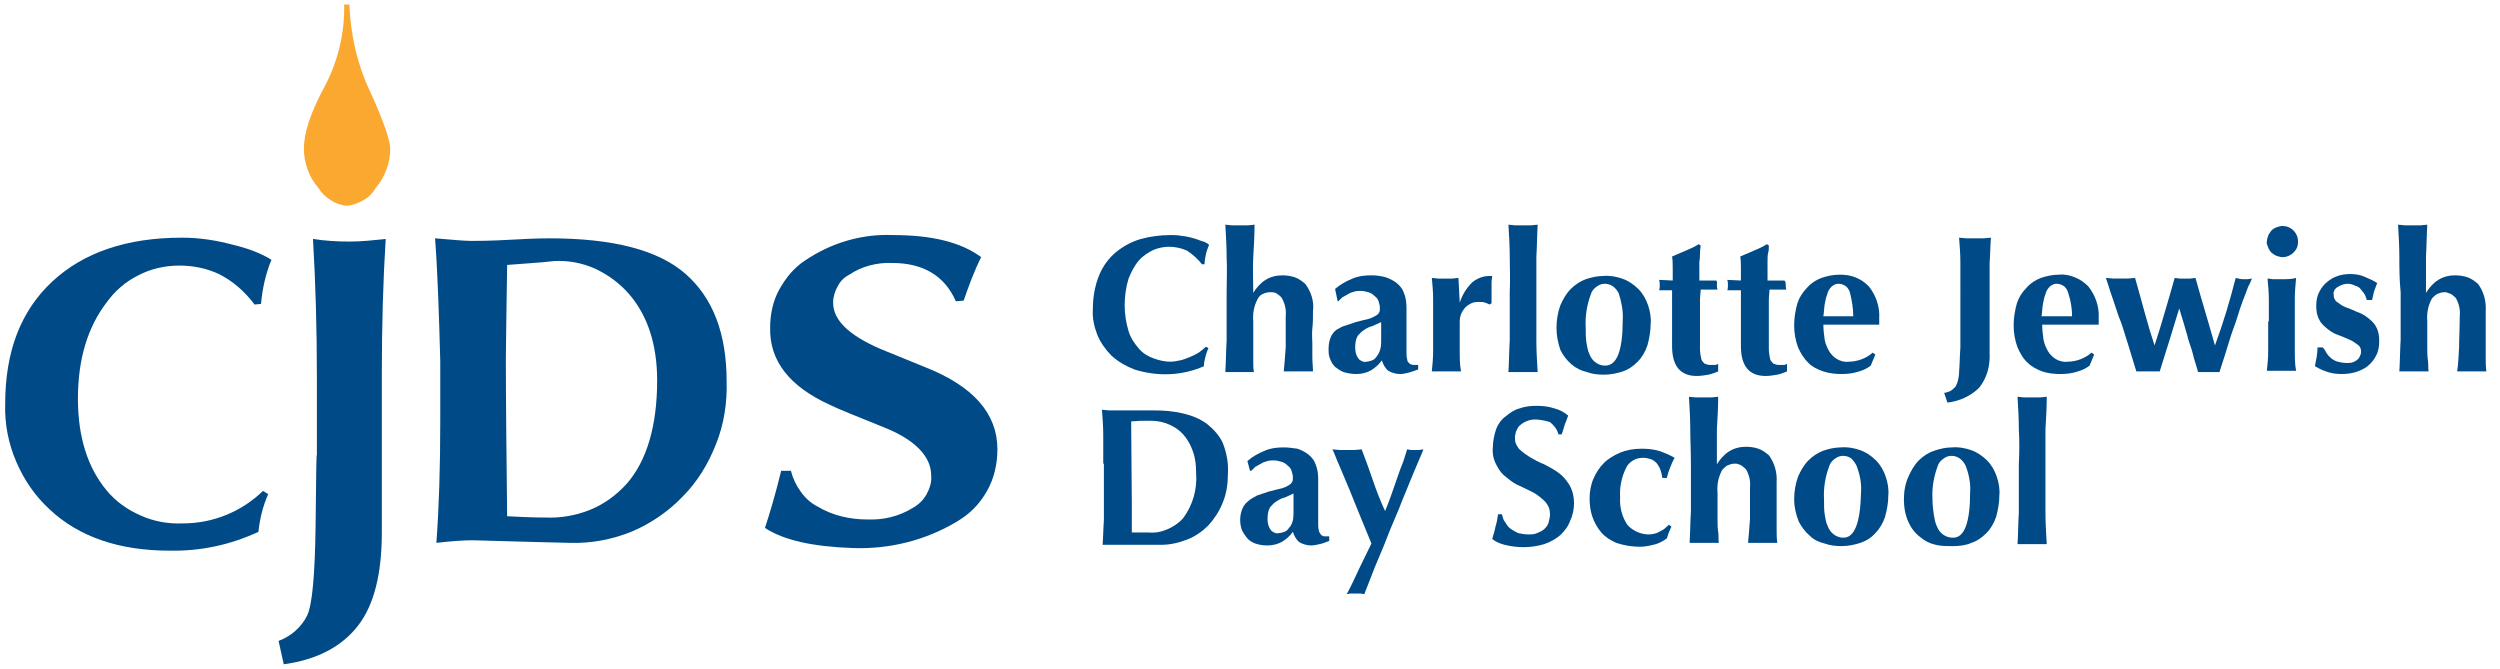 <svg xmlns="http://www.w3.org/2000/svg" xmlns:xlink="http://www.w3.org/1999/xlink" id="Layer_1" x="0px" y="0px" viewBox="0 0 385 103" style="enable-background:new 0 0 385 103;" xml:space="preserve"><style type="text/css">	.st0{fill:#004B87;}	.st1{fill:#FBA831;}</style><path class="st0" d="M39.2,46.9c-1.5-2-3.3-3.6-5.5-4.7c-1.9-0.9-4-1.3-6.1-1.3c-2.2,0-4.4,0.5-6.3,1.5c-2,1-3.6,2.4-4.9,4.2 c-2.9,3.8-4.4,8.7-4.4,14.8c0,5.9,1.5,10.6,4.4,14.1c1.4,1.7,3.2,3,5.3,3.9c2,0.9,4.2,1.3,6.5,1.2c4.6,0,9-1.8,12.3-5l0.8,0.5 c-0.8,1.8-1.3,3.8-1.5,5.8c-4.3,2-8.9,3-13.7,2.9c-7.7,0-13.9-2.1-18.4-6.3c-2.3-2.1-4-4.6-5.2-7.4c-1.2-2.8-1.8-5.8-1.7-8.9 c0-8.1,2.4-14.3,7.2-18.8c4.8-4.5,11.5-6.8,20-6.8c2.7,0,5.3,0.4,7.9,1.1c2.1,0.5,4.1,1.2,5.9,2.3c-0.9,2.2-1.4,4.5-1.6,6.8 L39.2,46.9z"></path><path class="st0" d="M42.9,98.7c1.9-0.7,3.5-2.1,4.4-3.9c0.8-1.7,1.2-6.3,1.3-13.8s0.1-11.2,0.2-10.9V58.1c0-7.4-0.2-14.5-0.6-21.3 c1.9,0.3,3.8,0.4,5.7,0.4c1.8,0,3.6-0.2,5.5-0.4c-0.4,6.3-0.6,13.3-0.6,21v24.2c0,6.4-1.2,11.2-3.7,14.4c-2.5,3.2-6.3,5.2-11.4,5.9 L42.9,98.7z"></path><path class="st1" d="M46.8,22.9c0-2.4,1-5.5,3.1-9.4C52,9.6,53.1,5.2,53,0.7h0.8C54,5.4,55,9.9,57,14.1c2.1,4.6,3.1,7.6,3.1,8.8 c0,2.2-0.8,4.3-2.2,6c-0.5,0.8-1.1,1.5-1.9,1.9c-0.8,0.5-1.7,0.8-2.6,0.9c-0.9-0.1-1.8-0.4-2.5-0.9c-0.8-0.5-1.4-1.1-1.9-1.9 C47.6,27.3,46.8,25.1,46.8,22.9"></path><path class="st0" d="M67,36.7c2.5,0.2,4.4,0.4,5.6,0.4c0.8,0,2.9,0,6.4-0.2c3.4-0.2,5.3-0.2,5.6-0.2c9.8,0,16.8,1.8,21,5.5 c4.2,3.7,6.3,9.2,6.3,16.5c0.1,3.3-0.4,6.6-1.6,9.6c-1.2,3.1-2.9,5.9-5.2,8.2c-2.2,2.3-5,4.2-7.9,5.4c-3,1.2-6.2,1.8-9.4,1.7 c-0.9,0-3.5-0.1-7.9-0.2l-7.1-0.2c-1.2,0-3.1,0.1-5.6,0.4c0.4-5.3,0.6-11.6,0.6-18.8v-9.2C67.6,48.3,67.4,42,67,36.7L67,36.7z  M78.1,40.8c-0.1,7.6-0.2,12.4-0.2,14.5c0,6.6,0.1,14.7,0.2,24.2c2,0.1,3.9,0.2,5.9,0.2c2.3,0.1,4.7-0.3,6.9-1.2 c2.2-0.9,4.1-2.3,5.7-4.1c3-3.5,4.6-8.8,4.6-15.8c0-5.6-1.5-10.1-4.4-13.4c-1.4-1.6-3.2-2.9-5.1-3.8c-2-0.9-4.1-1.3-6.3-1.2 C82.8,40.5,80.4,40.6,78.1,40.8"></path><path class="st0" d="M117.8,81.3c0.7-2.1,1.6-5.1,2.5-8.8h1.5c0.3,1.2,0.8,2.2,1.5,3.2c0.7,1,1.6,1.8,2.6,2.3c2.3,1.4,5,2,7.7,2 c2.5,0.1,4.9-0.5,7-1.8c0.9-0.5,1.6-1.2,2.1-2.1c0.5-0.9,0.8-1.9,0.7-2.9c0-2.9-2.5-5.5-7.3-7.4c-4.2-1.7-7-2.8-8.4-3.5 c-6.1-2.8-9.2-6.7-9.1-11.8c0-2,0.4-4.1,1.4-5.9s2.3-3.4,4-4.5c4-2.7,8.7-4.1,13.5-3.9c6,0,10.5,1.1,13.6,3.4 c-1.1,2.2-1.9,4.4-2.7,6.7l-1.2,0.1c-1.7-3.9-5-5.9-9.8-5.9c-2.3-0.1-4.7,0.5-6.6,1.8c-0.8,0.4-1.4,1-1.8,1.8 c-0.4,0.7-0.7,1.6-0.7,2.5c0,2.7,2.4,5,7.2,7.1l7.1,2.9c7.3,2.9,11,7.1,11,12.6c0,2.2-0.5,4.5-1.6,6.4c-1.1,2-2.7,3.6-4.6,4.7 c-4.8,2.9-10.4,4.3-16,4.1C125.2,84.2,120.7,83.2,117.8,81.3"></path><path class="st0" d="M185.6,55.1c-0.1,0.4-0.2,0.8-0.2,1.3c-3.4,1.5-7.2,1.6-10.7,0.5c-1.3-0.5-2.5-1.2-3.5-2.1 c-0.9-0.9-1.7-2-2.2-3.2c-0.5-1.3-0.8-2.6-0.7-4c0-1.8,0.3-3.6,1-5.3c0.6-1.4,1.5-2.6,2.6-3.5c1.1-0.9,2.4-1.6,3.8-2 c1.5-0.4,3-0.6,4.5-0.6c0.6,0,1.1,0,1.6,0.1c1.1,0.1,2.2,0.4,3.2,0.8c0.4,0.1,0.9,0.3,1.2,0.6c-0.2,0.5-0.4,1-0.5,1.5 c-0.1,0.5-0.2,1-0.2,1.5h-0.4c-0.6-0.8-1.4-1.5-2.3-2.1c-0.9-0.4-1.8-0.6-2.8-0.6c-0.8,0-1.7,0.2-2.4,0.5c-0.8,0.4-1.6,0.9-2.2,1.6 c-0.7,0.8-1.2,1.8-1.6,2.8c-0.4,1.3-0.6,2.7-0.6,4.1c0,1.3,0.2,2.7,0.6,4c0.3,1,0.9,1.9,1.6,2.7c0.6,0.7,1.4,1.2,2.3,1.5 c0.8,0.3,1.7,0.5,2.5,0.5c0.5,0,1-0.1,1.5-0.2c0.5-0.1,1-0.3,1.5-0.5c0.5-0.2,0.9-0.4,1.4-0.7c0.4-0.3,0.8-0.6,1.1-0.9l0.4,0.2 C185.8,54.3,185.7,54.7,185.6,55.1z"></path><path class="st0" d="M188.9,39.6c0-1.6-0.1-3.3-0.2-5l1,0.1h2.5l1-0.1c0,1.7-0.1,3.3-0.2,5s0,3.4,0,5.4v0.1c0.5-0.8,1.1-1.5,1.9-2 c0.8-0.5,1.7-0.7,2.6-0.7c0.6,0,1.3,0.1,1.9,0.3c0.6,0.2,1.1,0.6,1.6,1c0.9,1.2,1.4,2.7,1.2,4.2c0,1,0,1.9-0.1,2.7 c-0.1,0.8,0,1.6,0,2.3v2.1c0,0.8,0.1,1.5,0.1,2.2c-0.3,0-0.6,0-1,0h-2.5c-0.3,0-0.7,0-1,0c0.1-1,0.2-2.3,0.3-3.7c0-1.4,0-3,0-4.8 c0.1-1-0.1-1.9-0.6-2.8c-0.2-0.3-0.5-0.5-0.8-0.7c-0.3-0.2-0.7-0.2-1-0.2c-0.4,0-0.8,0.1-1.2,0.3c-0.4,0.2-0.6,0.5-0.8,0.9 c-0.5,1-0.7,2.1-0.6,3.3v6.1c0,0.6,0,1.1,0.1,1.7c-0.3,0-0.7,0-1,0h-2.4c-0.3,0-0.7,0-1,0c0.1-1.6,0.1-3.3,0.2-4.9V45 C188.9,43.2,189,41.4,188.9,39.6z"></path><path class="st0" d="M205.6,44.5c0.8-0.7,1.7-1.2,2.7-1.6c0.9-0.4,1.9-0.5,2.9-0.5c0.7,0,1.5,0.1,2.2,0.3c0.6,0.2,1.2,0.5,1.7,0.9 c0.5,0.4,0.9,0.9,1.1,1.5c0.3,0.7,0.4,1.5,0.4,2.3v6.8c0,0.4,0,0.8,0.1,1.1c0,0.2,0.1,0.5,0.3,0.6c0.1,0.2,0.3,0.2,0.6,0.3 c0.3,0,0.5,0,0.8,0v0.7c-0.6,0.2-1.1,0.4-1.5,0.5c-0.4,0.1-0.9,0.2-1.3,0.2c-0.6,0-1.3-0.2-1.8-0.5c-0.5-0.4-0.8-1-1-1.6 c-0.4,0.6-1,1.1-1.6,1.5c-0.7,0.4-1.5,0.6-2.3,0.6c-0.7,0-1.3-0.1-2-0.3c-0.5-0.2-0.9-0.5-1.3-0.8c-0.4-0.4-0.6-0.8-0.8-1.3 c-0.2-0.5-0.2-1-0.2-1.5c0-0.6,0.1-1.2,0.3-1.7c0.2-0.5,0.5-0.9,0.9-1.2c0.4-0.2,0.8-0.5,1.2-0.6c0.6-0.2,1.2-0.4,1.8-0.6 c0.8-0.2,1.5-0.4,2-0.5c0.4-0.1,0.7-0.3,1.1-0.5c0.2-0.1,0.4-0.3,0.5-0.5c0.1-0.2,0.1-0.4,0.1-0.7c0-0.3-0.1-0.7-0.2-1 c-0.1-0.3-0.3-0.6-0.6-0.8c-0.3-0.3-0.6-0.5-1-0.6c-0.4-0.1-0.7-0.2-1.1-0.2c-0.4,0-0.7,0-1,0.1c-0.4,0.1-0.7,0.2-1,0.4 c-0.3,0.2-0.6,0.3-0.9,0.5c-0.2,0.2-0.4,0.4-0.6,0.6H206L205.6,44.5z M212.7,52.7v-3.1c-0.4,0.2-0.9,0.4-1.3,0.6 c-0.4,0.1-0.9,0.3-1.3,0.6c-0.4,0.2-0.7,0.6-1,0.9c-0.3,0.5-0.4,1.1-0.4,1.8c0,0.6,0.1,1.2,0.5,1.7c0.1,0.2,0.3,0.3,0.5,0.4 c0.2,0.1,0.5,0.2,0.7,0.1c0.3,0,0.6-0.1,0.9-0.2c0.3-0.1,0.5-0.3,0.7-0.6C212.5,54.3,212.7,53.5,212.7,52.7z"></path><path class="st0" d="M224.8,46.6c0.4-1.2,1-2.2,1.9-3.1c0.7-0.6,1.7-1,2.6-1h0.5c0,0.3-0.1,0.6-0.1,1v2.7c0,0.2,0,0.3,0,0.5 l-0.3,0.2c-0.2-0.1-0.4-0.2-0.7-0.3c-0.3-0.1-0.6-0.1-0.9-0.1c-0.4,0-0.8,0-1.2,0.2c-0.4,0.2-0.7,0.4-1,0.7 c-0.5,0.6-0.8,1.3-0.8,2.1v4.6c0,1,0,2.1,0.2,3.1c-0.3,0-0.6,0-1,0h-2.5c-0.3,0-0.7,0-1,0c0.1-1,0.2-2,0.2-3.1c0-1.1,0-2.2,0-3.5V46 c0-1.1-0.1-2.1-0.2-3.2l1,0.1h2.1l1-0.1L224.8,46.6L224.8,46.6z"></path><path class="st0" d="M232.5,39.6c0-1.6-0.1-3.3-0.2-5l1,0.1h2.5l1-0.1c-0.1,1.7-0.1,3.3-0.2,5c0,1.6,0,3.4,0,5.4v7.4 c0,1.6,0.1,3.3,0.2,4.9c-0.3,0-0.7,0-1,0h-2.5c-0.3,0-0.7,0-1,0c0.1-1.6,0.1-3.3,0.2-4.9c0-1.6,0-3.4,0-5.4v-2 C232.6,43.1,232.5,41.2,232.5,39.6z"></path><path class="st0" d="M239.7,50.5c0-1.2,0.2-2.4,0.6-3.5c0.4-0.9,0.9-1.8,1.6-2.5c0.7-0.7,1.5-1.2,2.3-1.5c0.9-0.3,1.8-0.5,2.7-0.5 c1-0.1,2,0.1,2.9,0.4c0.9,0.3,1.8,0.9,2.5,1.6c0.7,0.7,1.2,1.6,1.5,2.5c0.3,0.9,0.5,1.9,0.4,2.9c0,1.1-0.2,2.2-0.5,3.3 c-0.3,0.9-0.8,1.8-1.5,2.5c-0.7,0.7-1.4,1.2-2.3,1.5c-0.9,0.3-1.9,0.5-2.9,0.5c-0.9,0-1.8-0.1-2.6-0.4c-0.9-0.2-1.7-0.6-2.4-1.2 c-0.7-0.6-1.3-1.4-1.7-2.2C239.9,52.7,239.7,51.6,239.7,50.5z M249.9,49.3c0.1-1.4-0.2-2.8-0.6-4.1c-0.2-0.4-0.5-0.8-0.9-1.1 c-0.4-0.3-0.9-0.4-1.3-0.4c-0.5,0-0.9,0.2-1.3,0.5c-0.4,0.3-0.7,0.7-0.8,1.1c-0.6,1.6-0.9,3.3-0.8,5.1c0,0.8,0,1.6,0.1,2.3 c0.1,0.6,0.2,1.3,0.5,1.9c0.2,0.5,0.5,0.9,0.9,1.2c0.4,0.3,0.9,0.5,1.4,0.5C249,56.4,249.9,54,249.9,49.3z"></path><path class="st0" d="M264.4,43.8c0,0.3,0,0.5,0.1,0.8h-2.6c0,0.5-0.1,1-0.1,1.6c0,0.6,0,1.2,0,1.8v5.8c0,0.5,0.1,1,0.2,1.5 c0.1,0.3,0.3,0.5,0.5,0.7c0.3,0.1,0.5,0.2,0.8,0.2c0.3,0,0.6,0,0.8,0c0.2,0,0.4-0.1,0.5-0.2v1.2c-0.5,0.2-1,0.4-1.5,0.5 c-0.6,0.1-1.2,0.2-1.8,0.2c-2.5,0-3.8-1.5-3.8-4.6v-8.6h-2c0.1-0.2,0.1-0.5,0.1-0.8c0-0.3,0-0.5-0.1-0.8l2.1,0.1v-1.8 c0-0.6,0-1.3-0.1-1.9c0.7-0.3,1.4-0.6,2.1-0.9c0.7-0.3,1.4-0.6,2-1l0.3,0.2c0,0.3-0.1,0.7-0.1,1.1c0,0.5,0,0.9-0.1,1.4 c0,0.5,0,1,0,1.5v1.4h2.6C264.5,43.4,264.4,43.6,264.4,43.8z"></path><path class="st0" d="M275,43.8c0,0.3,0,0.5,0.1,0.8h-2.6c0,0.5-0.1,1-0.1,1.6c0,0.6,0,1.2,0,1.8v3.3c0,0.8,0,1.7,0,2.5 c0,0.5,0.1,1,0.2,1.5c0.1,0.3,0.3,0.5,0.5,0.7c0.3,0.1,0.5,0.2,0.8,0.2c0.3,0,0.6,0,0.8,0c0.2,0,0.4-0.1,0.5-0.2v1.2 c-0.5,0.2-1,0.4-1.5,0.5c-0.6,0.1-1.2,0.2-1.8,0.2c-2.5,0-3.8-1.5-3.8-4.6v-8.6h-2.1c0.1-0.2,0.1-0.5,0.1-0.8c0-0.3,0-0.5-0.1-0.8 l2.1,0.1v-1.8c0-0.6,0-1.3-0.1-1.9c0.7-0.3,1.4-0.6,2.1-0.9c0.7-0.3,1.4-0.6,2-1l0.3,0.2c0,0.4,0,0.8-0.1,1.1 c-0.1,0.4-0.1,0.9-0.1,1.4c0,0.5,0,1,0,1.5v1.4h2.6C275,43.4,275,43.6,275,43.8z"></path><path class="st0" d="M280.8,50c0,0.8,0.1,1.5,0.2,2.3c0.1,0.6,0.4,1.3,0.7,1.8c0.3,0.5,0.7,0.9,1.2,1.2c0.5,0.3,1.2,0.5,1.8,0.4 c1.3,0,2.7-0.5,3.7-1.4l0.4,0.3l-0.7,1.7c-0.5,0.4-1.1,0.7-1.8,0.9c-0.9,0.3-1.8,0.4-2.7,0.4c-0.9,0-1.9-0.1-2.8-0.4 c-0.9-0.3-1.7-0.7-2.3-1.3c-0.7-0.7-1.2-1.5-1.6-2.4c-0.4-1.1-0.6-2.2-0.6-3.4c0-1.2,0.2-2.3,0.5-3.4c0.3-0.9,0.8-1.7,1.5-2.4 c0.6-0.7,1.4-1.2,2.2-1.5c0.9-0.3,1.8-0.5,2.8-0.5c0.8,0,1.7,0.1,2.4,0.4c0.8,0.3,1.5,0.8,2.1,1.4c1.1,1.4,1.7,3.1,1.6,4.9v0.6 c0,0.1,0,0.2,0,0.4L280.8,50z M285.4,48.7c0-1.2-0.2-2.4-0.5-3.6c-0.1-0.4-0.3-0.7-0.6-1c-0.3-0.2-0.7-0.4-1.1-0.4 c-0.2,0-0.4,0-0.6,0.1c-0.2,0.1-0.4,0.2-0.5,0.3c-0.3,0.3-0.6,0.7-0.7,1.2c-0.2,0.5-0.3,1-0.4,1.6c-0.1,0.6-0.1,1.2-0.2,1.8H285.4z"></path><path class="st0" d="M300.4,60.2c0.3-0.2,0.5-0.4,0.7-0.6c0.2-0.3,0.3-0.6,0.4-0.9c0.1-0.4,0.2-0.9,0.2-1.4c0.1-1.2,0.1-2.5,0.2-3.8 V40.5c0-1.3-0.1-2.6-0.2-3.9l1.1,0.1h2.7l1.1-0.1c-0.1,1.3-0.1,2.6-0.2,3.9c0,1.3,0,2.8,0,4.4v9.5c0.1,1.9-0.4,3.8-1.6,5.3 c-1.3,1.3-3.1,2.1-4.9,2.3l-0.5-1.5C299.7,60.5,300.1,60.3,300.4,60.2z"></path><path class="st0" d="M314.5,50c0,0.8,0.1,1.5,0.2,2.3c0.1,0.6,0.4,1.3,0.7,1.8c0.3,0.5,0.7,0.9,1.2,1.2c0.5,0.3,1.2,0.5,1.8,0.4 c1.3,0,2.7-0.5,3.7-1.4l0.4,0.3l-0.7,1.7c-0.5,0.4-1.1,0.7-1.8,0.9c-0.9,0.3-1.8,0.4-2.7,0.4c-0.9,0-1.9-0.1-2.8-0.4 c-0.8-0.3-1.6-0.7-2.2-1.3c-0.7-0.6-1.2-1.5-1.6-2.4c-0.4-1.1-0.6-2.2-0.6-3.4c0-1.2,0.2-2.3,0.5-3.4c0.3-0.9,0.8-1.7,1.5-2.4 c0.6-0.7,1.4-1.2,2.2-1.5c0.9-0.3,1.8-0.5,2.8-0.5c0.8-0.1,1.7,0.1,2.4,0.4c0.8,0.3,1.5,0.8,2.1,1.4c1.1,1.4,1.7,3.1,1.6,4.9v0.6 c0,0.1,0,0.2,0,0.4L314.5,50z M319.1,48.7c0-1.2-0.2-2.4-0.6-3.6c-0.1-0.4-0.3-0.7-0.6-1c-0.3-0.2-0.7-0.4-1.1-0.4 c-0.2,0-0.4,0-0.6,0.1c-0.2,0.1-0.4,0.2-0.5,0.3c-0.3,0.3-0.6,0.7-0.7,1.2c-0.2,0.5-0.3,1-0.4,1.6c-0.1,0.6-0.1,1.2-0.2,1.8H319.1z"></path><path class="st0" d="M344.3,42.8c0.4,0.1,0.8,0.2,1.2,0.2h0.6l0.7-0.1c-0.1,0.3-0.3,0.7-0.6,1.3c-0.2,0.6-0.5,1.3-0.8,2.1 c-0.3,0.8-0.6,1.7-0.9,2.7c-0.3,1-0.7,1.9-1,2.9c-0.3,1-0.6,1.9-0.9,2.9c-0.3,1-0.6,1.8-0.8,2.5h-3.3c-0.2-0.8-0.5-1.6-0.7-2.4 c-0.2-0.9-0.5-1.7-0.8-2.6c-0.2-0.9-0.5-1.7-0.7-2.5l-0.7-2.3l-1.5,4.9c-0.5,1.6-1,3.2-1.5,4.8c-0.3,0-0.6,0-0.9,0h-1.8 c-0.3,0-0.6,0-0.9,0c-0.2-0.7-0.5-1.6-0.8-2.6c-0.3-1-0.6-2-0.9-2.9c-0.3-1-0.6-2-1-2.9l-0.9-2.7c-0.3-0.8-0.5-1.5-0.7-2.1 c-0.2-0.6-0.3-1-0.4-1.2l1.2,0.1h2.2l1.1-0.1c0.5,1.8,1,3.5,1.5,5.4c0.5,1.8,1,3.5,1.5,5c0.6-1.8,1.1-3.5,1.6-5.2 c0.5-1.7,1-3.4,1.5-5.2l0.8,0.1h0.8c0.3,0,0.6,0,0.8,0l0.8-0.1c0.5,1.8,1,3.5,1.5,5.2c0.5,1.7,1,3.4,1.5,5.2 C342.4,49.7,343.4,46.3,344.3,42.8z"></path><path class="st0" d="M349.1,37.2c0-0.3,0.1-0.6,0.2-0.9c0.1-0.3,0.3-0.5,0.5-0.8c0.2-0.2,0.5-0.4,0.8-0.5c0.3-0.1,0.6-0.2,0.9-0.2 c0.6,0,1.2,0.2,1.7,0.7c0.4,0.4,0.7,1,0.7,1.7s-0.2,1.2-0.7,1.7c-0.4,0.4-1,0.7-1.7,0.7c-0.3,0-0.6-0.1-0.9-0.2 c-0.3-0.1-0.5-0.3-0.8-0.5c-0.2-0.2-0.4-0.5-0.5-0.8S349,37.5,349.1,37.2L349.1,37.2z M349.4,49.5v-3.4c0-1.1-0.1-2.1-0.2-3.2 c0.3,0,0.6,0.1,1,0.1c0.4,0,0.8,0,1.2,0c0.7,0,1.5,0,2.2-0.2c-0.1,1.1-0.2,2.2-0.2,3.2c0,1.1,0,2.2,0,3.4v4.6c0,1,0,2.1,0.2,3.1 c-0.3,0-0.6,0-1,0h-2.5c-0.3,0-0.7,0-1,0c0.1-1,0.2-2,0.2-3.1c0-1.1,0-2.2,0-3.5V49.5z"></path><path class="st0" d="M358.3,54.4c0.4,0.6,1,1.1,1.7,1.3c0.4,0.1,0.9,0.2,1.4,0.2c0.3,0,0.6,0,0.9-0.1c0.3-0.1,0.5-0.2,0.7-0.4 c0.2-0.1,0.3-0.3,0.4-0.5c0.1-0.2,0.2-0.4,0.2-0.7c0-0.2,0-0.4-0.1-0.6c-0.1-0.2-0.2-0.4-0.4-0.5c-0.4-0.3-0.8-0.6-1.3-0.8 c-0.5-0.2-1.1-0.5-1.7-0.7c-0.6-0.2-1.1-0.5-1.6-0.9c-0.5-0.4-1-0.8-1.3-1.4c-0.4-0.7-0.5-1.4-0.5-2.2c0-0.7,0.1-1.5,0.5-2.2 c0.3-0.6,0.7-1.1,1.2-1.5c0.5-0.4,1-0.7,1.6-0.9c0.6-0.2,1.2-0.3,1.9-0.3c0.8,0,1.5,0.1,2.2,0.4c0.7,0.3,1.4,0.6,2,1 c-0.2,0.4-0.3,0.8-0.5,1.3c-0.1,0.4-0.2,0.9-0.3,1.3h-0.8c-0.1-0.3-0.2-0.5-0.3-0.8c-0.2-0.3-0.4-0.6-0.6-0.8 c-0.2-0.3-0.5-0.5-0.9-0.6c-0.4-0.2-0.8-0.3-1.2-0.3c-0.5,0-1,0.2-1.5,0.5c-0.2,0.1-0.4,0.3-0.5,0.5c-0.1,0.2-0.2,0.5-0.1,0.7 c0,0.2,0,0.4,0.1,0.6c0.1,0.2,0.2,0.4,0.4,0.5c0.4,0.3,0.8,0.6,1.3,0.8c0.5,0.2,1.1,0.4,1.7,0.7c0.6,0.2,1.2,0.5,1.7,0.9 c0.5,0.4,1,0.8,1.3,1.4c0.4,0.7,0.5,1.4,0.5,2.2c0,0.8-0.1,1.6-0.5,2.3c-0.3,0.6-0.7,1.1-1.3,1.6c-0.5,0.4-1.2,0.7-1.8,0.9 c-0.7,0.2-1.4,0.3-2.2,0.3c-0.8,0-1.6-0.1-2.4-0.4c-0.6-0.2-1.2-0.5-1.7-0.8c0.2-1,0.4-2,0.4-2.9h0.8 C358,53.8,358.2,54.2,358.3,54.4z"></path><path class="st0" d="M369.5,39.6c0-1.6-0.1-3.3-0.2-5l1,0.1h2.5l1-0.1c-0.1,1.7-0.1,3.3-0.2,5c0,1.6,0,3.4,0,5.4v0.1 c0.5-0.8,1.1-1.5,1.9-2c0.8-0.5,1.7-0.7,2.6-0.7c0.6,0,1.3,0.1,1.9,0.3c0.6,0.2,1.1,0.6,1.6,1c0.9,1.2,1.3,2.7,1.2,4.2v7.1 c0,0.7,0,1.5,0.1,2.2c-0.3,0-0.7,0-1,0h-2.5c-0.3,0-0.7,0-1,0c0.2-1.2,0.2-2.4,0.3-3.7c0-1.5,0.1-3,0.1-4.8c0.1-1-0.1-1.9-0.6-2.8 c-0.2-0.2-0.4-0.4-0.7-0.6c-0.3-0.1-0.5-0.2-0.8-0.3c-0.3,0-0.6,0-0.9,0.1c-0.3,0.1-0.6,0.2-0.8,0.4c-0.2,0.2-0.5,0.4-0.6,0.7 c-0.5,1-0.7,2.1-0.6,3.3v4.1c0,0.6,0,1.3,0.1,1.9c0.1,0.6,0,1.2,0.1,1.7c-0.3,0-0.7,0-1,0h-2.5c-0.3,0-0.7,0-1,0 c0.1-1.6,0.1-3.3,0.2-4.9V45C369.5,43.1,369.5,41.2,369.5,39.6z"></path><path class="st0" d="M169.9,71.4V67c0-1.3-0.1-2.6-0.2-3.9l1.1,0.1h6.8c1.6,0,3.1,0.1,4.7,0.5c1.3,0.3,2.5,0.8,3.6,1.6 c1,0.8,1.9,1.8,2.4,2.9c0.6,1.5,0.9,3.1,0.8,4.7c0,1.5-0.2,3.1-0.8,4.5c-0.5,1.3-1.3,2.5-2.2,3.5c-0.9,0.9-2,1.7-3.3,2.2 c-1.3,0.5-2.6,0.8-4,0.8h-7.9c-0.4,0-0.7,0-1.1,0c0.1-1.2,0.1-2.5,0.2-3.8V71.4z M174.3,77.7V82h2.6c1,0.1,2-0.1,2.9-0.5 c0.9-0.4,1.7-0.9,2.4-1.7c1.5-2,2.2-4.5,2-7c0-1.1-0.1-2.2-0.5-3.3c-0.3-0.9-0.8-1.8-1.4-2.5c-0.6-0.7-1.3-1.2-2.2-1.6 c-0.9-0.4-1.8-0.6-2.8-0.6h-1.7l-1.4,0.1L174.3,77.7L174.3,77.7z"></path><path class="st0" d="M192.1,71c0.8-0.7,1.7-1.2,2.7-1.6c0.9-0.4,1.9-0.5,2.9-0.5c0.7,0,1.4,0.1,2.1,0.2c0.6,0.2,1.2,0.5,1.7,0.9 c0.5,0.4,0.9,0.9,1.1,1.5c0.3,0.7,0.4,1.5,0.4,2.3v6.8c0,0.4,0,0.7,0.1,1.1c0,0.2,0.2,0.4,0.3,0.6c0.1,0.2,0.3,0.2,0.5,0.3h0.8v0.7 c-0.5,0.2-1,0.4-1.5,0.5c-0.4,0.1-0.9,0.2-1.3,0.2c-0.6,0-1.3-0.2-1.8-0.5c-0.5-0.4-0.8-1-1-1.6c-0.4,0.6-1,1.1-1.6,1.5 c-0.7,0.4-1.5,0.6-2.3,0.6c-0.7,0-1.3-0.1-1.9-0.3c-0.5-0.2-1-0.5-1.3-0.9c-0.3-0.4-0.6-0.8-0.8-1.3c-0.3-1-0.3-2.1,0.1-3.1 c0.2-0.5,0.5-0.9,0.9-1.2c0.4-0.4,0.9-0.6,1.4-0.9c0.6-0.2,1.2-0.4,1.8-0.6c0.8-0.2,1.5-0.4,2-0.5c0.4-0.1,0.8-0.3,1.1-0.5 c0.2-0.1,0.4-0.3,0.5-0.5c0.1-0.2,0.1-0.4,0.1-0.7c0-0.3-0.1-0.7-0.2-1c-0.1-0.3-0.3-0.6-0.6-0.8c-0.3-0.3-0.6-0.5-1-0.6 c-0.4-0.1-0.7-0.2-1.1-0.2c-0.4,0-0.7,0-1,0.1c-0.4,0.1-0.7,0.2-1,0.4c-0.3,0.2-0.6,0.3-0.9,0.5c-0.2,0.2-0.4,0.4-0.6,0.6h-0.2 L192.1,71z M199.2,79.2V76c-0.4,0.2-0.9,0.4-1.3,0.6c-0.4,0.1-0.9,0.3-1.3,0.6c-0.4,0.2-0.7,0.6-1,0.9c-0.3,0.5-0.4,1.1-0.4,1.8 c0,0.6,0.1,1.2,0.5,1.7c0.1,0.2,0.3,0.3,0.5,0.4c0.2,0.1,0.5,0.2,0.7,0.1c0.3,0,0.6-0.1,0.9-0.2c0.3-0.1,0.5-0.3,0.7-0.6 C199,80.8,199.2,80,199.2,79.2z"></path><path class="st0" d="M213.3,78.7c0.4-0.9,0.7-1.8,1-2.6l0.8-2.3c0.3-0.8,0.5-1.5,0.8-2.2s0.5-1.5,0.8-2.4l0.6,0.1h1.2l0.7-0.1 c-0.1,0.3-0.3,0.8-0.7,1.7c-0.4,0.9-0.8,1.9-1.3,3.1c-0.5,1.3-1.1,2.6-1.7,4.2c-0.6,1.5-1.3,3-1.9,4.6c-0.6,1.6-1.3,3.1-1.9,4.6 c-0.6,1.5-1.1,2.9-1.6,4.1l-0.6-0.1H208l-0.6,0.1c0.7-1.3,1.3-2.6,1.9-3.9c0.6-1.3,1.3-2.6,1.9-3.9l-1.6-3.9 c-0.6-1.5-1.2-2.9-1.7-4.2l-1.6-3.8c-0.5-1.1-0.8-2-1.1-2.6l1.1,0.1h2.3l1.1-0.1c0.6,1.6,1.2,3.2,1.7,4.7S212.6,77.2,213.3,78.7z"></path><path class="st0" d="M236.4,64.6c-0.8,0-1.6,0.3-2.2,0.8c-0.3,0.2-0.5,0.5-0.6,0.8c-0.2,0.3-0.2,0.6-0.3,1c0,0.3,0,0.7,0.1,1 c0.1,0.3,0.3,0.6,0.5,0.9c0.5,0.5,1.1,0.9,1.7,1.3c0.7,0.4,1.4,0.8,2.2,1.1c0.8,0.4,1.5,0.8,2.2,1.3c0.7,0.5,1.2,1.1,1.7,1.9 c0.5,0.9,0.7,1.8,0.7,2.8c0,0.9-0.2,1.9-0.6,2.7c-0.3,0.9-0.9,1.6-1.5,2.2c-0.7,0.6-1.6,1.1-2.5,1.4c-2,0.6-4.1,0.6-6.1,0.1 c-0.7-0.2-1.3-0.4-1.9-0.9c0.2-0.7,0.4-1.3,0.5-1.9c0.2-0.6,0.3-1.2,0.4-1.9h0.6c0.1,0.4,0.2,0.9,0.5,1.2c0.2,0.4,0.5,0.8,0.8,1 c0.4,0.3,0.8,0.5,1.2,0.7c0.5,0.1,1,0.2,1.5,0.2c0.5,0,1,0,1.4-0.2c0.5-0.2,0.9-0.4,1.2-0.7c0.3-0.3,0.5-0.6,0.6-1 c0.1-0.4,0.2-0.8,0.2-1.2c0-0.7-0.2-1.3-0.7-1.9c-0.5-0.5-1-0.9-1.6-1.3c-0.7-0.4-1.4-0.7-2.2-1.1c-0.8-0.3-1.5-0.8-2.1-1.3 c-0.7-0.5-1.2-1.1-1.6-1.9c-0.5-0.9-0.7-1.8-0.6-2.8c0-0.9,0.2-1.9,0.5-2.8c0.3-0.8,0.8-1.5,1.5-2c0.6-0.5,1.3-1,2.1-1.2 c0.8-0.3,1.7-0.4,2.6-0.4c1,0,1.9,0.1,2.8,0.4c0.8,0.2,1.5,0.6,2.1,1.1c-0.2,0.5-0.3,0.9-0.5,1.3c-0.1,0.4-0.3,1-0.5,1.6h-0.5 c-0.2-0.8-0.7-1.4-1.3-1.9C238,64.8,237.2,64.6,236.4,64.6z"></path><path class="st0" d="M255.1,71.3c-0.3-0.3-0.6-0.5-0.9-0.6c-0.4-0.1-0.7-0.2-1.1-0.2c-0.6,0-1.1,0.1-1.6,0.4 c-0.5,0.3-0.9,0.7-1.1,1.2c-0.7,1.4-1,3-0.9,4.5c-0.1,1.5,0.3,3,1.1,4.2c0.6,0.7,1.5,1.2,2.4,1.4c0.9,0.2,1.9,0.1,2.7-0.4 c0.5-0.2,0.9-0.6,1.3-1l0.4,0.3c-0.1,0.3-0.3,0.6-0.4,0.9c-0.1,0.3-0.2,0.6-0.3,0.9c-0.5,0.4-1.1,0.7-1.7,0.9 c-0.8,0.2-1.6,0.4-2.4,0.4c-1.3,0-2.5-0.2-3.7-0.6c-0.9-0.4-1.7-0.9-2.3-1.6c-0.6-0.7-1.1-1.6-1.4-2.5c-0.3-0.9-0.4-1.8-0.4-2.8 c0-1,0.2-2.1,0.6-3c0.4-0.9,0.9-1.7,1.6-2.4c0.7-0.7,1.6-1.2,2.5-1.6c1-0.4,2.1-0.6,3.3-0.6c1,0,2,0.1,2.9,0.4 c0.8,0.3,1.5,0.6,2.2,1c-0.3,0.5-0.5,1-0.7,1.5c-0.2,0.5-0.4,1.1-0.5,1.6h-0.7C255.9,72.7,255.6,71.9,255.1,71.3z"></path><path class="st0" d="M260.3,66.1c0-1.6-0.1-3.3-0.2-5l1,0.1h2.5l1-0.1c0,1.7-0.1,3.3-0.2,5c0,1.6,0,3.4,0,5.4c0.5-0.8,1.1-1.5,1.9-2 c0.8-0.5,1.7-0.7,2.6-0.7c0.6,0,1.3,0.1,1.9,0.3c0.6,0.2,1.1,0.6,1.6,1c0.9,1.2,1.3,2.7,1.2,4.2v7.1c0,0.7,0,1.5,0.1,2.2 c-0.3,0-0.7,0-1,0h-2.5c-0.3,0-0.7,0-1,0c0.1-1,0.2-2.3,0.3-3.7c0-1.4,0-3,0-4.8c0.1-1-0.1-1.9-0.6-2.8c-0.2-0.2-0.4-0.4-0.7-0.6 c-0.3-0.2-0.5-0.2-0.8-0.3c-0.3,0-0.6,0-0.9,0.1c-0.3,0.1-0.6,0.2-0.8,0.4c-0.2,0.2-0.5,0.4-0.6,0.7c-0.5,1-0.7,2.1-0.6,3.3v4.1 c0,0.6,0,1.3,0.1,1.9c0.1,0.6,0,1.2,0.1,1.7c-0.3,0-0.7,0-1,0h-2.5c-0.3,0-0.7,0-1,0c0.1-1.6,0.1-3.3,0.2-4.9c0-1.6,0-3.4,0-5.4 v-1.9C260.4,69.5,260.3,67.7,260.3,66.1z"></path><path class="st0" d="M276.3,76.9c0-1.2,0.2-2.4,0.6-3.5c0.4-0.9,0.9-1.8,1.6-2.5c0.7-0.7,1.5-1.2,2.3-1.5c0.9-0.3,1.8-0.5,2.7-0.5 c1-0.1,2,0.1,2.9,0.4c0.9,0.3,1.8,0.9,2.5,1.6c0.7,0.7,1.2,1.6,1.5,2.5c0.3,0.9,0.5,1.9,0.4,2.9c0,1.1-0.2,2.2-0.5,3.3 c-0.3,0.9-0.8,1.8-1.5,2.5c-0.6,0.7-1.4,1.2-2.3,1.5c-0.9,0.3-1.9,0.5-2.9,0.5c-0.9,0-1.8-0.1-2.6-0.4c-0.9-0.2-1.7-0.6-2.3-1.2 c-0.7-0.6-1.3-1.4-1.7-2.2C276.6,79.3,276.3,78.1,276.3,76.9z M286.6,75.8c0.1-1.4-0.2-2.8-0.7-4.1c-0.2-0.4-0.5-0.8-0.8-1.1 c-0.4-0.3-0.9-0.4-1.3-0.4c-0.5,0-0.9,0.2-1.3,0.5c-0.4,0.3-0.7,0.7-0.8,1.1c-0.6,1.6-0.9,3.3-0.8,5.1c0,0.8,0,1.6,0.1,2.3 c0.1,0.6,0.2,1.3,0.5,1.9c0.2,0.5,0.5,0.9,0.9,1.2c0.4,0.3,0.9,0.5,1.4,0.5C285.6,82.9,286.5,80.5,286.6,75.8L286.6,75.8z"></path><path class="st0" d="M293.2,76.9c0-1.2,0.2-2.4,0.7-3.5c0.4-0.9,0.9-1.8,1.6-2.5c0.7-0.7,1.5-1.2,2.4-1.5c0.9-0.3,1.8-0.5,2.7-0.5 c1-0.1,2,0.1,2.9,0.4c0.9,0.3,1.8,0.9,2.5,1.6c0.7,0.7,1.2,1.6,1.5,2.5s0.5,1.9,0.4,2.9c0,1.1-0.2,2.2-0.5,3.3 c-0.3,0.9-0.8,1.8-1.5,2.5c-0.7,0.7-1.4,1.2-2.3,1.5c-0.9,0.4-1.9,0.5-2.9,0.5c-0.9,0-1.8,0-2.6-0.2c-0.9-0.2-1.7-0.6-2.4-1.2 c-0.8-0.6-1.4-1.4-1.8-2.3C293.4,79.3,293.2,78.1,293.2,76.9z M303.4,75.8c0.1-1.4-0.2-2.8-0.7-4.1c-0.2-0.4-0.5-0.8-0.9-1.1 c-0.4-0.3-0.9-0.4-1.3-0.4c-0.5,0-0.9,0.2-1.3,0.5c-0.4,0.3-0.7,0.7-0.8,1.1c-0.6,1.6-0.9,3.3-0.8,5.1c0,0.8,0.1,1.6,0.2,2.3 c0.1,0.6,0.2,1.3,0.5,1.9c0.2,0.5,0.5,0.9,0.9,1.2c0.4,0.3,0.9,0.5,1.5,0.5C302.5,82.9,303.4,80.5,303.4,75.8z"></path><path class="st0" d="M310.9,66.1c0-1.6-0.1-3.3-0.2-5l1,0.1h2.5l1-0.1c0,1.7-0.1,3.3-0.2,5c0,1.6,0,3.4,0,5.4v7.4 c0,1.6,0.1,3.3,0.2,4.9c-0.3,0-0.7,0-1,0h-2.5c-0.3,0-0.7,0-1,0c0.1-1.6,0.1-3.3,0.2-4.9v-7.4C311,69.5,311,67.7,310.9,66.1z"></path></svg>